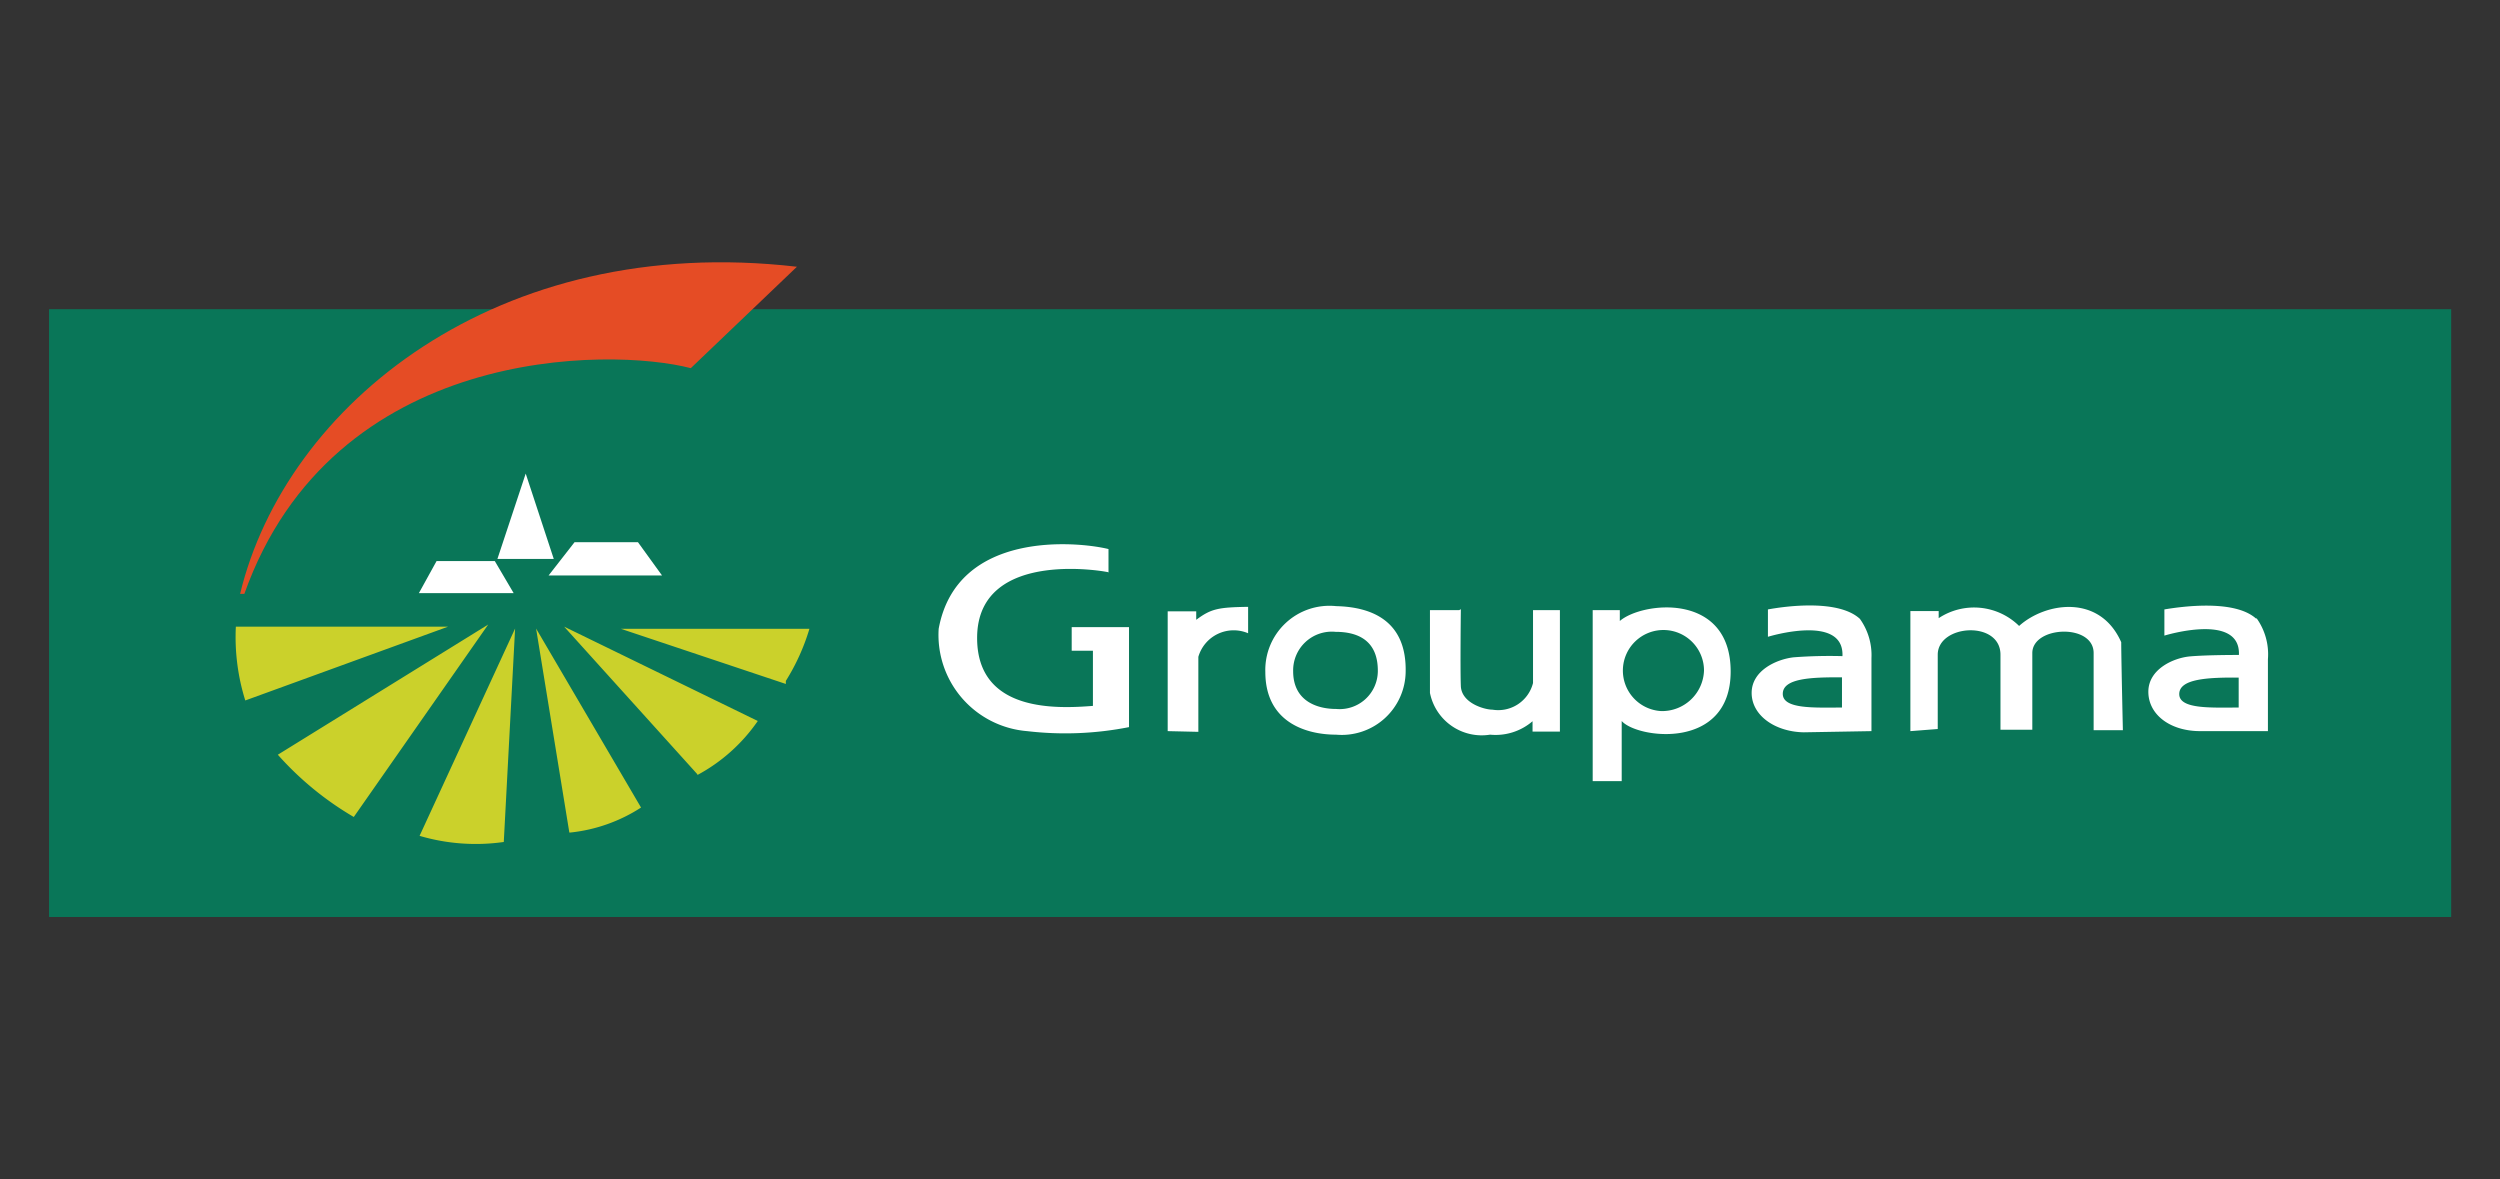 <svg id="Layer_1" data-name="Layer 1" xmlns="http://www.w3.org/2000/svg" viewBox="0 0 106 50"><rect x="0" y="0" width="106" height="50" fill="#333333" stroke="none"/><defs><style>.cls-2{fill:#fff;fill-rule:evenodd}</style></defs><path style="fill:#097658" d="M2.08 13.11h101.85v25.77H2.08z"/><path class="cls-2" d="M17.76 25.15h4.02l-.8-1.36h-2.47l-.75 1.36zm5.5-.75h4.81l-1.02-1.41h-2.69l-1.1 1.41zm-2.17-.7h2.39l-1.19-3.62-1.2 3.62z"/><path d="M10 26.57h9l-8.6 3.13a9 9 0 0 1-.4-3.13M11.78 32l8.92-5.52-5.7 8.16A13.24 13.24 0 0 1 11.78 32m6.01 3.44 4.05-8.79-.48 9.05a8.42 8.42 0 0 1-3.57-.26m6.35-.14-1.41-8.65 4.45 7.59a6.83 6.83 0 0 1-3 1.06m5.39-2.47-5.65-6.26 8.21 4a7.3 7.3 0 0 1-2.56 2.29M33.32 29l-7-2.34h8a9 9 0 0 1-1 2.21z" style="fill:#cbd12b;fill-rule:evenodd"/><path d="M29.29 15.61c-3.41-.89-15.17-1-18.93 9.57h-.18c1.93-8 10.9-15.34 23.61-13.87z" style="fill:#e54c25;fill-rule:evenodd"/><path class="cls-2" d="M78.1 30c-1.13 0-2.51.08-2.51-.58s1.2-.71 2.51-.7V30m.76-3.76c-.91-.84-3.14-.54-3.9-.4V27s3.24-1 3.16.82a20.37 20.37 0 0 0-2.07.05c-.71.08-1.78.55-1.78 1.51s1 1.65 2.21 1.67l2.87-.05v-3.1a2.64 2.64 0 0 0-.49-1.66zM94.92 30c-1.14 0-2.52.08-2.52-.57s1.21-.71 2.52-.7V30m.75-3.76c-.9-.83-3.13-.53-3.9-.4v1.11s3.24-1 3.16.82c-.2 0-1.35 0-2.06.06s-1.78.54-1.78 1.5S92 31 93.29 31h2.87v-3.05a2.63 2.63 0 0 0-.49-1.75zM47 24.28v-1c-1.3-.32-6.43-.82-7.2 3.38A4.09 4.09 0 0 0 43.55 31a13.9 13.9 0 0 0 4.32-.17v-4.24h-2.43v1h.9v2.34c-1.44.11-4.91.32-4.91-2.88 0-3.93 5.81-2.76 5.58-2.78m2.5 6.73v-5.08h1.21v.36c.63-.47.93-.53 2.2-.55v1.12a1.56 1.56 0 0 0-2.11 1v3.18zm7.14-.94c-.77 0-1.82-.31-1.82-1.6a1.64 1.64 0 0 1 1.8-1.67c1 0 1.8.41 1.79 1.67a1.62 1.62 0 0 1-1.77 1.6m0-4.36a2.72 2.72 0 0 0-3 2.79c0 2.15 1.75 2.66 3 2.66a2.71 2.71 0 0 0 2.95-2.67c.04-2.1-1.36-2.75-2.97-2.78zm5.22.17h-1.24v3.51a2.24 2.24 0 0 0 2.55 1.77 2.4 2.4 0 0 0 1.8-.57v.44h1.16v-5.15H65v3.09a1.52 1.52 0 0 1-1.72 1.13c-.33 0-1.31-.27-1.34-1s0-3.26 0-3.26m6.73.04v.46zm1.77 4.28a1.72 1.72 0 1 1 1.81-1.72 1.78 1.78 0 0 1-1.81 1.72m-1.76-3.82v-.46h-1.15v7.25h1.23v-2.55c.64.74 4.62 1.28 4.62-2.1s-3.75-2.96-4.7-2.14zM81 31v-5.09h1.2v.3a2.72 2.72 0 0 1 3.41.33c1.11-1 3.42-1.37 4.33.69 0 .66.07 3.73.07 3.73h-1.24v-3.27c0-1.27-2.6-1.15-2.6 0v3.25h-1.35v-3.18c0-1.47-2.66-1.29-2.66 0v3.15z"/></svg>